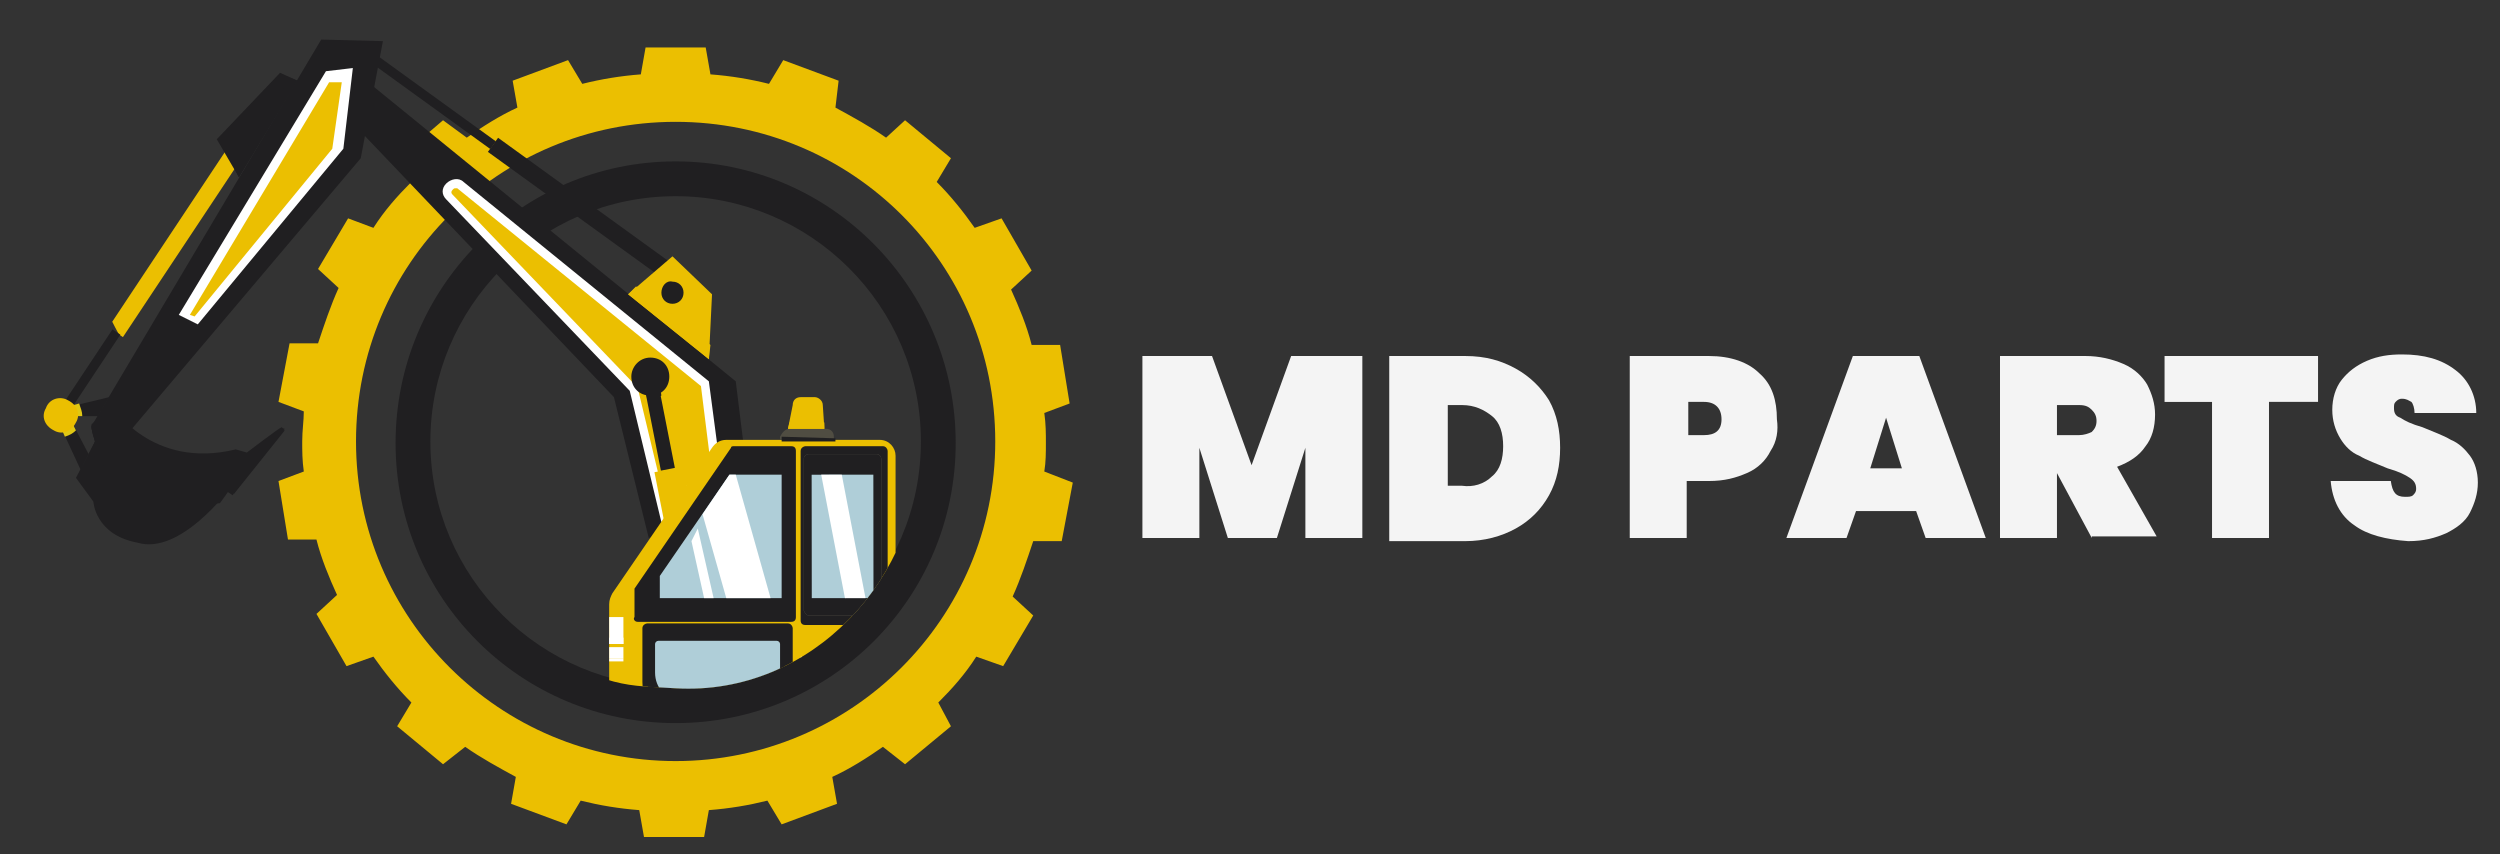 <?xml version="1.0" encoding="utf-8"?>
<!-- Generator: Adobe Illustrator 28.2.0, SVG Export Plug-In . SVG Version: 6.00 Build 0)  -->
<svg version="1.1" id="Layer_1" xmlns="http://www.w3.org/2000/svg" xmlns:xlink="http://www.w3.org/1999/xlink" x="0px" y="0px"
	 viewBox="0 0 158 54" style="enable-background:new 0 0 158 54;" xml:space="preserve">
<rect x="0" y="0" width="158" height="54" fill="#333333" stroke="none"/>
<style type="text/css">
	.st0{fill:#EBBF01;}
	.st1{fill:#201F21;}
	.st2{clip-path:url(#SVGID_00000045617613141126352250000011277235836729610909_);fill:#201F21;}
	.st3{clip-path:url(#SVGID_00000045617613141126352250000011277235836729610909_);fill:#E2BA00;}
	.st4{clip-path:url(#SVGID_00000045617613141126352250000011277235836729610909_);fill:#5D5364;}
	.st5{clip-path:url(#SVGID_00000045617613141126352250000011277235836729610909_);fill:#51464A;}
	.st6{clip-path:url(#SVGID_00000045617613141126352250000011277235836729610909_);fill:#FF9B64;}
	.st7{clip-path:url(#SVGID_00000045617613141126352250000011277235836729610909_);fill:#504D42;}
	.st8{clip-path:url(#SVGID_00000045617613141126352250000011277235836729610909_);fill:#463F3E;}
	.st9{clip-path:url(#SVGID_00000045617613141126352250000011277235836729610909_);fill:#64604F;}
	.st10{clip-path:url(#SVGID_00000045617613141126352250000011277235836729610909_);fill:#FFFFFF;}
	.st11{clip-path:url(#SVGID_00000045617613141126352250000011277235836729610909_);fill:#EBBF01;}
	.st12{clip-path:url(#SVGID_00000045617613141126352250000011277235836729610909_);fill:#AFCED8;}
	.st13{clip-path:url(#SVGID_00000045617613141126352250000011277235836729610909_);fill:#F7EE00;}
	.st14{clip-path:url(#SVGID_00000045617613141126352250000011277235836729610909_);fill:#50414C;}
	.st15{clip-path:url(#SVGID_00000045617613141126352250000011277235836729610909_);fill:#7B6E81;}
	.st16{clip-path:url(#SVGID_00000045617613141126352250000011277235836729610909_);fill:#4D4A3C;}
	.st17{clip-path:url(#SVGID_00000045617613141126352250000011277235836729610909_);fill:#403B39;}
	.st18{clip-path:url(#SVGID_00000045617613141126352250000011277235836729610909_);}
	.st19{fill:#64604F;}
	.st20{fill:#57544F;}
	.st21{fill:#706B58;}
	.st22{clip-path:url(#SVGID_00000045617613141126352250000011277235836729610909_);fill:#757466;}
	.st23{clip-path:url(#SVGID_00000045617613141126352250000011277235836729610909_);fill:#6B6863;}
	.st24{fill:#403B39;}
	.st25{fill:#474140;}
	.st26{fill:#B4A41A;}
	.st27{clip-path:url(#SVGID_00000045617613141126352250000011277235836729610909_);fill:#E0C713;}
	.st28{clip-path:url(#SVGID_00000045617613141126352250000011277235836729610909_);fill:#FCF2BA;}
	.st29{clip-path:url(#SVGID_00000045617613141126352250000011277235836729610909_);fill:#CE704E;}
	.st30{fill:#F4F4F4;}
</style>
<g>
	<g>
		<path class="st0" d="M66.1,28c0-0.6,0-1.2-0.1-1.9l1.6-0.6L67,21.8l-1.8,0c-0.3-1.2-0.8-2.4-1.3-3.5l1.3-1.2l-1.9-3.3l-1.7,0.6
			c-0.7-1-1.5-2-2.4-2.9l0.9-1.5l-2.9-2.4L56,8.7c-1-0.7-2.1-1.3-3.2-1.9L53,5.1l-3.5-1.3l-0.9,1.5c-1.2-0.3-2.4-0.5-3.7-0.6
			l-0.3-1.7l-3.8,0l-0.3,1.7C39.2,4.8,38,5,36.8,5.3l-0.9-1.5l-3.5,1.3l0.3,1.7c-1.1,0.5-2.2,1.2-3.2,1.9L28,7.6L25.2,10l0.8,1.5
			c-0.9,0.9-1.7,1.8-2.4,2.9L22,13.8L20.1,17l1.3,1.2c-0.5,1.1-0.9,2.3-1.3,3.5l-1.8,0l-0.7,3.7l1.6,0.6c0,0.6-0.1,1.2-0.1,1.9
			c0,0.6,0,1.2,0.1,1.9l-1.6,0.6l0.6,3.7l1.8,0c0.3,1.2,0.8,2.4,1.3,3.5l-1.3,1.2l1.9,3.3l1.7-0.6c0.7,1,1.5,2,2.4,2.9l-0.9,1.5
			l2.9,2.4l1.4-1.1c1,0.7,2.1,1.3,3.2,1.9l-0.3,1.7l3.5,1.3l0.9-1.5c1.2,0.3,2.4,0.5,3.7,0.6l0.3,1.7l3.8,0l0.3-1.7
			c1.3-0.1,2.5-0.3,3.7-0.6l0.9,1.5l3.5-1.3l-0.3-1.7c1.1-0.5,2.2-1.2,3.2-1.9l1.4,1.1l2.9-2.4l-0.8-1.5c0.9-0.9,1.7-1.8,2.4-2.9
			l1.7,0.6l1.9-3.2L64,37.7c0.5-1.1,0.9-2.3,1.3-3.5l1.8,0l0.7-3.7L66,29.8C66.1,29.2,66.1,28.6,66.1,28z M42.7,48.1
			c-11.1,0-20.2-9-20.2-20.2s9-20.2,20.2-20.2s20.2,9,20.2,20.2S53.8,48.1,42.7,48.1z"/>
		<path class="st1" d="M42.7,10.2C32.9,10.2,25,18.2,25,28s7.9,17.7,17.7,17.7c9.8,0,17.7-7.9,17.7-17.7S52.5,10.2,42.7,10.2z
			 M42.7,43.4c-8.5,0-15.5-6.9-15.5-15.5c0-8.5,6.9-15.5,15.5-15.5c8.5,0,15.5,6.9,15.5,15.5C58.2,36.5,51.2,43.4,42.7,43.4z"/>
	</g>
	<g>
		<defs>
			<path id="SVGID_1_" d="M58.2,28c0,8.5-6.9,16-15.5,15.5c-3-0.2-4.3,0.1-9.4-3.1c-10.7-6.6-31.6,0.2-32.9-5.7
				C-2.9,19,13.9-1,22.5-1C31-1,58.2,19.4,58.2,28z"/>
		</defs>
		<clipPath id="SVGID_00000080903487570642998280000005954199214751764868_">
			<use xlink:href="#SVGID_1_"  style="overflow:visible;"/>
		</clipPath>
		<path style="clip-path:url(#SVGID_00000080903487570642998280000005954199214751764868_);fill:#201F21;" d="M70.3,45.2l-13.7,0
			l0-8.3l12.7,0c0.9,0,1.6,0.7,1.6,1.6l0,6C71,44.9,70.7,45.2,70.3,45.2z"/>
		
			<rect x="56.6" y="36.9" transform="matrix(1 -1.028700e-03 1.028700e-03 1 -4.223260e-02 5.862609e-02)" style="clip-path:url(#SVGID_00000080903487570642998280000005954199214751764868_);fill:#E2BA00;" width="0.6" height="8.3"/>
		<path style="clip-path:url(#SVGID_00000080903487570642998280000005954199214751764868_);fill:#5D5364;" d="M70.3,45.2l-13.7,0
			l0-1.8l14.3,0l0,1.1C71,44.9,70.7,45.2,70.3,45.2z"/>
		
			<rect x="56.6" y="43.4" transform="matrix(1 -1.050486e-03 1.050486e-03 1 -4.587685e-02 6.706405e-02)" style="clip-path:url(#SVGID_00000080903487570642998280000005954199214751764868_);fill:#51464A;" width="14.3" height="0.6"/>
		<polygon style="clip-path:url(#SVGID_00000080903487570642998280000005954199214751764868_);fill:#FF9B64;" points="71.8,42.6 
			71,43 71,40.3 71.8,40.7 		"/>
		
			<rect x="67.1" y="35.5" transform="matrix(1 -1.045465e-03 1.045465e-03 1 -3.782261e-02 7.112239e-02)" style="clip-path:url(#SVGID_00000080903487570642998280000005954199214751764868_);fill:#504D42;" width="1.8" height="1.4"/>
		
			<rect x="67.1" y="36.5" transform="matrix(1 -1.045452e-03 1.045452e-03 1 -3.832538e-02 7.112233e-02)" style="clip-path:url(#SVGID_00000080903487570642998280000005954199214751764868_);fill:#463F3E;" width="1.8" height="0.5"/>
		
			<rect x="66.5" y="34.9" transform="matrix(1 -1.044932e-03 1.044932e-03 1 -3.697167e-02 7.108478e-02)" style="clip-path:url(#SVGID_00000080903487570642998280000005954199214751764868_);fill:#64604F;" width="3" height="1.1"/>
		<path style="clip-path:url(#SVGID_00000080903487570642998280000005954199214751764868_);fill:#64604F;" d="M57.8,35.5l5.4,0
			c0.3,0,0.5,0.2,0.5,0.4l0.3,1l-7,0l0.3-1C57.3,35.7,57.5,35.5,57.8,35.5z"/>
		
			<rect x="64.5" y="32.3" transform="matrix(1 -1.064217e-03 1.064217e-03 1 -3.680699e-02 6.941019e-02)" style="clip-path:url(#SVGID_00000080903487570642998280000005954199214751764868_);fill:#64604F;" width="1.5" height="4.6"/>
		<polygon style="clip-path:url(#SVGID_00000080903487570642998280000005954199214751764868_);fill:#201F21;" points="41,34 
			38.8,25.1 20.3,5.7 21.8,4 46.5,24.1 47.5,32.2 		"/>
		<path style="clip-path:url(#SVGID_00000080903487570642998280000005954199214751764868_);fill:#FFFFFF;" d="M41.8,33l-2-8.3
			L28.2,12.6c-0.3-0.3-0.3-0.7,0-1l0,0c0.3-0.3,0.8-0.4,1.1-0.1l15.5,12.6l0.7,5.3L41.8,33z"/>
		<path style="clip-path:url(#SVGID_00000080903487570642998280000005954199214751764868_);fill:#EBBF01;" d="M44.9,29.2l-0.6-4.8
			L28.9,11.9c-0.1,0-0.1,0-0.1,0c-0.1,0-0.1,0-0.2,0.1c-0.1,0.1-0.1,0.2,0,0.3l11.7,12.2l1.8,7.5L44.9,29.2z"/>
		<path style="clip-path:url(#SVGID_00000080903487570642998280000005954199214751764868_);fill:#201F21;" d="M39.9,23.8
			c0,0.7,0.5,1.2,1.2,1.2c0.7,0,1.2-0.5,1.2-1.2c0-0.7-0.5-1.2-1.2-1.2C40.4,22.6,39.9,23.2,39.9,23.8z"/>
		
			<rect x="42" y="29.6" transform="matrix(0.981 -0.193 0.193 0.981 -5.553 8.911)" style="clip-path:url(#SVGID_00000080903487570642998280000005954199214751764868_);fill:#EBBF01;" width="1.8" height="6.7"/>
		
			<rect x="41.2" y="23.8" transform="matrix(0.981 -0.193 0.193 0.981 -4.381 8.559)" style="clip-path:url(#SVGID_00000080903487570642998280000005954199214751764868_);fill:#201F21;" width="0.9" height="5.9"/>
		<path style="clip-path:url(#SVGID_00000080903487570642998280000005954199214751764868_);fill:#201F21;" d="M41.8,25
			c-0.2,0.1-0.4,0.2-0.7,0.2c-0.1,0-0.1,0-0.2,0l-0.2-1.3l0.9-0.2L41.8,25z"/>
		<polygon style="clip-path:url(#SVGID_00000080903487570642998280000005954199214751764868_);fill:#504D42;" points="64.8,32.3 
			64.8,30 66.1,29.2 66.5,29.7 65.6,30.4 65.6,32.3 		"/>
		<path style="clip-path:url(#SVGID_00000080903487570642998280000005954199214751764868_);fill:#EBBF01;" d="M38.5,46.9l18.1,0
			l0-18.1c0-0.5-0.4-1-1-1l-9.7,0c-0.4,0-0.7,0.2-0.9,0.5l-6.3,9.2c-0.1,0.2-0.2,0.4-0.2,0.7L38.5,46.9z"/>
		<path style="clip-path:url(#SVGID_00000080903487570642998280000005954199214751764868_);fill:#201F21;" d="M50.9,39.5l4.9,0
			c0.1,0,0.3-0.1,0.3-0.3l0-10.7c0-0.1-0.1-0.3-0.3-0.3l-4.9,0c-0.1,0-0.3,0.1-0.3,0.3l0,10.7C50.6,39.4,50.7,39.5,50.9,39.5z"/>
		<path style="clip-path:url(#SVGID_00000080903487570642998280000005954199214751764868_);fill:#64604F;" d="M51.1,38.9l4.3,0
			c0.1,0,0.3-0.1,0.3-0.3l0-9.6c0-0.1-0.1-0.3-0.3-0.3l-4.3,0c-0.1,0-0.3,0.1-0.3,0.3l0,9.6C50.9,38.8,51,38.9,51.1,38.9z"/>
		<path style="clip-path:url(#SVGID_00000080903487570642998280000005954199214751764868_);fill:#201F21;" d="M51.1,38.9l4.3,0
			c0.1,0,0.3-0.1,0.3-0.3l0-9.6c0-0.1-0.1-0.3-0.3-0.3l-4.3,0c-0.1,0-0.3,0.1-0.3,0.3l0,9.6C50.9,38.8,51,38.9,51.1,38.9z"/>
		
			<rect x="51.3" y="30" transform="matrix(1 -1.052291e-03 1.052291e-03 1 -3.563333e-02 5.609965e-02)" style="clip-path:url(#SVGID_00000080903487570642998280000005954199214751764868_);fill:#AFCED8;" width="3.9" height="7.8"/>
		<path style="clip-path:url(#SVGID_00000080903487570642998280000005954199214751764868_);fill:#201F21;" d="M40.3,39.3l9.7,0
			c0.2,0,0.3-0.1,0.3-0.3l0-10.5c0-0.2-0.1-0.3-0.3-0.3l-3.6,0c-0.1,0-0.2,0-0.2,0.1l-6.1,8.9c0,0,0,0.1,0,0.2l0,1.6
			C40,39.1,40.1,39.3,40.3,39.3z"/>
		<path style="clip-path:url(#SVGID_00000080903487570642998280000005954199214751764868_);fill:#201F21;" d="M40.8,39l8.9,0
			c0.1,0,0.3-0.1,0.3-0.3l0-9.6c0-0.1-0.1-0.3-0.3-0.3l-3.3,0c-0.1,0-0.2,0-0.2,0.1l-5.6,8.1c0,0,0,0.1,0,0.1l0,1.5
			C40.6,38.8,40.7,39,40.8,39z"/>
		<polygon style="clip-path:url(#SVGID_00000080903487570642998280000005954199214751764868_);fill:#AFCED8;" points="41.7,37.8 
			49.4,37.8 49.4,30 46.1,30 41.7,36.4 		"/>
		<path style="clip-path:url(#SVGID_00000080903487570642998280000005954199214751764868_);fill:#201F21;" d="M42.9,45.4l6.9,0
			c0.1,0,0.3-0.1,0.3-0.3l0-5.4c0-0.1-0.1-0.3-0.3-0.3l-8.9,0c-0.1,0-0.3,0.1-0.3,0.3l0,3.4C40.6,44.4,41.6,45.4,42.9,45.4z"/>
		<path style="clip-path:url(#SVGID_00000080903487570642998280000005954199214751764868_);fill:#201F21;" d="M43.1,45l6.2,0
			c0.2,0,0.3-0.2,0.3-0.3l0-4.6c0-0.2-0.2-0.3-0.3-0.3l-8.1,0c-0.2,0-0.3,0.2-0.3,0.3l0,2.8C40.9,44.1,41.9,45.1,43.1,45z"/>
		<path style="clip-path:url(#SVGID_00000080903487570642998280000005954199214751764868_);fill:#AFCED8;" d="M43,44.2l6.1,0
			c0.1,0,0.2-0.1,0.2-0.2l0-3.3c0-0.1-0.1-0.2-0.2-0.2l-7.5,0c-0.1,0-0.2,0.1-0.2,0.2l0,1.8C41.4,43.5,42.1,44.2,43,44.2z"/>
		
			<rect x="38.5" y="45.8" transform="matrix(1 -1.048669e-03 1.048669e-03 1 -4.860434e-02 4.992015e-02)" style="clip-path:url(#SVGID_00000080903487570642998280000005954199214751764868_);fill:#5D5364;" width="18.1" height="1.1"/>
		
			<rect x="51.3" y="43.6" transform="matrix(1 -1.052438e-03 1.052438e-03 1 -4.647653e-02 5.654711e-02)" style="clip-path:url(#SVGID_00000080903487570642998280000005954199214751764868_);fill:#F7EE00;" width="4.7" height="1.2"/>
		
			<rect x="41.2" y="46.9" transform="matrix(1 -1.049732e-03 1.049732e-03 1 -4.982965e-02 5.301778e-02)" style="clip-path:url(#SVGID_00000080903487570642998280000005954199214751764868_);fill:#50414C;" width="18.5" height="1.1"/>
		
			<rect x="39.5" y="48.1" transform="matrix(1 -1.049954e-03 1.049954e-03 1 -5.103999e-02 5.338820e-02)" style="clip-path:url(#SVGID_00000080903487570642998280000005954199214751764868_);fill:#5D5364;" width="22.7" height="1.1"/>
		
			<rect x="39.5" y="48.1" transform="matrix(1 -1.048974e-03 1.048974e-03 1 -5.057228e-02 5.333771e-02)" style="clip-path:url(#SVGID_00000080903487570642998280000005954199214751764868_);fill:#7B6E81;" width="22.7" height="0.3"/>
		<path style="clip-path:url(#SVGID_00000080903487570642998280000005954199214751764868_);fill:#64604F;" d="M37.5,56.3l25.9,0
			c2,0,3.5-1.6,3.5-3.5l0,0c0-2-1.6-3.5-3.5-3.5l-25.9,0c-2,0-3.5,1.6-3.5,3.5l0,0C34,54.7,35.6,56.3,37.5,56.3z"/>
		<path style="clip-path:url(#SVGID_00000080903487570642998280000005954199214751764868_);fill:#4D4A3C;" d="M38,55.8l25,0
			c1.7,0,3-1.3,3-3l0,0c0-1.7-1.3-3-3-3l-25,0c-1.7,0-3,1.3-3,3l0,0C35,54.4,36.3,55.8,38,55.8z"/>
		
			<rect x="38.8" y="51.4" transform="matrix(1 -1.048918e-03 1.048918e-03 1 -5.478359e-02 5.297366e-02)" style="clip-path:url(#SVGID_00000080903487570642998280000005954199214751764868_);fill:#403B39;" width="23.4" height="1.7"/>
		<g style="clip-path:url(#SVGID_00000080903487570642998280000005954199214751764868_);">
			<path class="st19" d="M60.3,52.7c0,1.5,1.2,2.6,2.6,2.6c1.5,0,2.6-1.2,2.6-2.6c0-1.5-1.2-2.6-2.6-2.6
				C61.4,50.1,60.3,51.3,60.3,52.7z"/>
			<path class="st20" d="M60.8,52.7c0,1.2,1,2.1,2.1,2.1c1.2,0,2.1-1,2.1-2.1c0-1.2-1-2.1-2.1-2.1C61.7,50.6,60.8,51.6,60.8,52.7z"
				/>
			<path class="st21" d="M61.1,52.7c0,1,0.8,1.8,1.8,1.8c1,0,1.8-0.8,1.8-1.8c0-1-0.8-1.8-1.8-1.8C61.9,51,61.1,51.8,61.1,52.7z"/>
		</g>
		<g style="clip-path:url(#SVGID_00000080903487570642998280000005954199214751764868_);">
			<path class="st19" d="M35.5,52.8c0,1.5,1.2,2.6,2.6,2.6c1.5,0,2.6-1.2,2.6-2.6c0-1.5-1.2-2.6-2.6-2.6
				C36.7,50.1,35.5,51.3,35.5,52.8z"/>
			<path class="st20" d="M36,52.8c0,1.2,1,2.1,2.1,2.1c1.2,0,2.1-1,2.1-2.1c0-1.2-1-2.1-2.1-2.1C37,50.6,36,51.6,36,52.8z"/>
			<path class="st21" d="M36.4,52.8c0,1,0.8,1.8,1.8,1.8c1,0,1.8-0.8,1.8-1.8c0-1-0.8-1.8-1.8-1.8C37.2,51,36.4,51.8,36.4,52.8z"/>
		</g>
		
			<rect x="39.1" y="49.7" transform="matrix(1 -1.048470e-03 1.048470e-03 1 -5.281173e-02 5.277862e-02)" style="clip-path:url(#SVGID_00000080903487570642998280000005954199214751764868_);fill:#757466;" width="22.4" height="1.3"/>
		
			<rect x="39.1" y="49.7" transform="matrix(1 -1.049462e-03 1.049462e-03 1 -5.240343e-02 5.282787e-02)" style="clip-path:url(#SVGID_00000080903487570642998280000005954199214751764868_);fill:#6B6863;" width="22.4" height="0.4"/>
		<g style="clip-path:url(#SVGID_00000080903487570642998280000005954199214751764868_);">
			<path class="st24" d="M58.9,54.8c0,0.5,0.4,0.9,0.9,0.9c0.5,0,0.9-0.4,0.9-0.9c0-0.5-0.4-0.9-0.9-0.9S58.9,54.3,58.9,54.8z"/>
			<path class="st25" d="M59.3,54.8c0,0.3,0.2,0.6,0.6,0.6c0.3,0,0.6-0.2,0.6-0.6c0-0.3-0.2-0.6-0.6-0.6
				C59.5,54.2,59.3,54.5,59.3,54.8z"/>
			<path class="st24" d="M55.1,54.8c0,0.5,0.4,0.9,0.9,0.9s0.9-0.4,0.9-0.9c0-0.5-0.4-0.9-0.9-0.9C55.5,53.9,55.1,54.3,55.1,54.8z"
				/>
			<path class="st25" d="M55.5,54.8c0,0.3,0.2,0.6,0.6,0.6c0.3,0,0.6-0.2,0.6-0.6c0-0.3-0.2-0.6-0.6-0.6
				C55.7,54.2,55.5,54.5,55.5,54.8z"/>
			<path class="st24" d="M51.3,54.8c0,0.5,0.4,0.9,0.9,0.9c0.5,0,0.9-0.4,0.9-0.9c0-0.5-0.4-0.9-0.9-0.9
				C51.7,53.9,51.3,54.3,51.3,54.8z"/>
			<path class="st25" d="M51.7,54.8c0,0.3,0.2,0.6,0.6,0.6c0.3,0,0.6-0.2,0.6-0.6c0-0.3-0.2-0.6-0.6-0.6
				C51.9,54.2,51.7,54.5,51.7,54.8z"/>
			<path class="st24" d="M47.5,54.8c0,0.5,0.4,0.9,0.9,0.9c0.5,0,0.9-0.4,0.9-0.9c0-0.5-0.4-0.9-0.9-0.9
				C47.9,53.9,47.5,54.3,47.5,54.8z"/>
			<path class="st25" d="M47.9,54.8c0,0.3,0.2,0.6,0.6,0.6c0.3,0,0.6-0.2,0.6-0.6c0-0.3-0.2-0.6-0.6-0.6
				C48.1,54.2,47.9,54.5,47.9,54.8z"/>
			<path class="st24" d="M43.7,54.8c0,0.5,0.4,0.9,0.9,0.9c0.5,0,0.9-0.4,0.9-0.9c0-0.5-0.4-0.9-0.9-0.9S43.7,54.3,43.7,54.8z"/>
			<path class="st25" d="M44.1,54.8c0,0.3,0.2,0.6,0.6,0.6c0.3,0,0.6-0.2,0.6-0.6c0-0.3-0.2-0.6-0.6-0.6
				C44.3,54.2,44,54.5,44.1,54.8z"/>
			<path class="st24" d="M39.9,54.8c0,0.5,0.4,0.9,0.9,0.9c0.5,0,0.9-0.4,0.9-0.9c0-0.5-0.4-0.9-0.9-0.9S39.9,54.3,39.9,54.8z"/>
			<path class="st25" d="M40.2,54.8c0,0.3,0.2,0.6,0.6,0.6c0.3,0,0.6-0.2,0.6-0.6c0-0.3-0.2-0.6-0.6-0.6
				C40.5,54.2,40.2,54.5,40.2,54.8z"/>
		</g>
		
			<rect x="39.1" y="53.5" transform="matrix(1 -1.049463e-03 1.049463e-03 1 -5.676966e-02 5.283479e-02)" style="clip-path:url(#SVGID_00000080903487570642998280000005954199214751764868_);fill:#757466;" width="22.4" height="1.3"/>
		
			<rect x="58.3" y="37.4" transform="matrix(1 -1.052404e-03 1.052404e-03 1 -4.155308e-02 6.527024e-02)" style="clip-path:url(#SVGID_00000080903487570642998280000005954199214751764868_);fill:#EBBF01;" width="7.4" height="4.3"/>
		<g style="clip-path:url(#SVGID_00000080903487570642998280000005954199214751764868_);">
			
				<rect x="58.8" y="38" transform="matrix(1 -1.050766e-03 1.050766e-03 1 -4.001976e-02 6.503657e-02)" class="st26" width="6.1" height="0.3"/>
			
				<rect x="58.8" y="38.9" transform="matrix(1 -1.047143e-03 1.047143e-03 1 -4.082780e-02 6.481373e-02)" class="st26" width="6.1" height="0.3"/>
			
				<rect x="58.8" y="39.8" transform="matrix(1 -1.047143e-03 1.047143e-03 1 -4.177374e-02 6.481520e-02)" class="st26" width="6.1" height="0.3"/>
			
				<rect x="58.8" y="40.7" transform="matrix(1 -1.050767e-03 1.050767e-03 1 -4.286740e-02 6.504110e-02)" class="st26" width="6.1" height="0.3"/>
		</g>
		<path style="clip-path:url(#SVGID_00000080903487570642998280000005954199214751764868_);fill:#504D42;" d="M49.9,27.1l2.3,0
			c0.3,0,0.5,0.2,0.5,0.5l0,0.2l-3.4,0l0-0.2C49.4,27.4,49.6,27.1,49.9,27.1z"/>
		<path style="clip-path:url(#SVGID_00000080903487570642998280000005954199214751764868_);fill:#EBBF01;" d="M49.8,27.1l2.3,0
			L52,25.6c0-0.3-0.3-0.5-0.5-0.5l-0.9,0c-0.3,0-0.5,0.2-0.5,0.5L49.8,27.1z"/>
		
			<rect x="36.2" y="6.3" transform="matrix(0.586 -0.81 0.81 0.586 4.518 35.229)" style="clip-path:url(#SVGID_00000080903487570642998280000005954199214751764868_);fill:#201F21;" width="1.1" height="13.7"/>
		
			<rect x="26.6" y="0.8" transform="matrix(0.586 -0.81 0.81 0.586 6.168 24.287)" style="clip-path:url(#SVGID_00000080903487570642998280000005954199214751764868_);fill:#201F21;" width="0.6" height="10.6"/>
		<polygon style="clip-path:url(#SVGID_00000080903487570642998280000005954199214751764868_);fill:#201F21;" points="24.2,2.6 
			22.8,10 8,27.5 5.8,26.9 20.3,2.5 		"/>
		<polygon style="clip-path:url(#SVGID_00000080903487570642998280000005954199214751764868_);fill:#201F21;" points="4.4,25.7 
			6.9,25.1 6.2,26.3 4.7,26.3 		"/>
		
			<rect x="4.2" y="14.7" transform="matrix(0.553 -0.833 0.833 0.553 -7.716 16.067)" style="clip-path:url(#SVGID_00000080903487570642998280000005954199214751764868_);fill:#EBBF01;" width="13.7" height="1.1"/>
		
			<rect x="2.7" y="23.2" transform="matrix(0.553 -0.833 0.833 0.553 -17.03 15.236)" style="clip-path:url(#SVGID_00000080903487570642998280000005954199214751764868_);fill:#201F21;" width="6" height="0.6"/>
		<polygon style="clip-path:url(#SVGID_00000080903487570642998280000005954199214751764868_);fill:#201F21;" points="18.8,5.1 
			17.7,4.6 13.7,8.8 15.1,11.2 		"/>
		<path style="clip-path:url(#SVGID_00000080903487570642998280000005954199214751764868_);fill:#201F21;" d="M5.9,31.7l-1.1-1.5
			L6,27.9c0,0-0.3-1-0.2-1.1c0.1-0.1,1.3-1.1,1.3-1.1s2.5,4,7.8,2.7l0.7,0.2c0,0,2.1-1.6,2.2-1.6c0.1,0.1,0.2,0.1,0.2,0.1l-3.2,4
			l-0.3-0.2c0,0-3.1,4.2-5.8,3.4C6,33.8,5.9,31.7,5.9,31.7z"/>
		<path style="clip-path:url(#SVGID_00000080903487570642998280000005954199214751764868_);fill:#201F21;" d="M5.8,26.9
			c0.1-0.1,1.3-1.1,1.3-1.1s2.4,3.8,7.4,2.8l0.7,2l-0.5,0.7l-0.3-0.2c0,0-0.2,0.3-0.5,0.7c-1.5,0.2-5.3,0.2-8.2-3.2L6,27.9
			C6,27.9,5.7,27,5.8,26.9z"/>
		<path style="clip-path:url(#SVGID_00000080903487570642998280000005954199214751764868_);fill:#201F21;" d="M5.8,26.9
			c0.1-0.1,1.3-1.1,1.3-1.1s2.5,4,7.8,2.7l0.7,0.2c0,0,2.1-1.6,2.2-1.6c0.1,0.1,0.2,0.1,0.2,0.1l-3.2,4l-0.3-0.2
			c0,0-5.1,0.5-8.4-3.2C6,27.9,5.7,27,5.8,26.9z"/>
		<polygon style="clip-path:url(#SVGID_00000080903487570642998280000005954199214751764868_);fill:#201F21;" points="3.8,26.9 
			5.1,29.7 5.6,28.7 4.5,26.6 		"/>
		<path style="clip-path:url(#SVGID_00000080903487570642998280000005954199214751764868_);fill:#E0C713;" d="M4.8,27.2
			c-0.2,0.2-0.4,0.3-0.7,0.4l-0.3-0.7l0.7-0.3L4.8,27.2z"/>
		<path style="clip-path:url(#SVGID_00000080903487570642998280000005954199214751764868_);fill:#E0C713;" d="M5.2,26.3l-0.5,0
			l-0.4-0.6L5,25.5C5.1,25.8,5.2,26,5.2,26.3z"/>
		<path style="clip-path:url(#SVGID_00000080903487570642998280000005954199214751764868_);fill:#EBBF01;" d="M2.9,25.8
			c-0.3,0.5-0.1,1.1,0.5,1.4c0.5,0.3,1.1,0.1,1.4-0.5c0.3-0.5,0.1-1.1-0.5-1.4C3.8,25,3.1,25.2,2.9,25.8z"/>
		<path style="clip-path:url(#SVGID_00000080903487570642998280000005954199214751764868_);fill:#201F21;" d="M40.2,23.8
			c0,0.5,0.4,0.9,0.9,0.9c0.5,0,0.9-0.4,0.9-0.9c0-0.5-0.4-0.9-0.9-0.9C40.6,22.9,40.2,23.3,40.2,23.8z"/>
		<path style="clip-path:url(#SVGID_00000080903487570642998280000005954199214751764868_);fill:#201F21;" d="M40.5,23.8
			c0,0.3,0.3,0.6,0.6,0.6c0.3,0,0.6-0.3,0.6-0.6c0-0.3-0.3-0.6-0.6-0.6C40.8,23.2,40.5,23.5,40.5,23.8z"/>
		<path style="clip-path:url(#SVGID_00000080903487570642998280000005954199214751764868_);fill:#201F21;" d="M40.7,23.8
			c0,0.2,0.2,0.4,0.4,0.4c0.2,0,0.4-0.2,0.4-0.4c0-0.2-0.2-0.4-0.4-0.4C40.9,23.4,40.7,23.6,40.7,23.8z"/>
		<polygon style="clip-path:url(#SVGID_00000080903487570642998280000005954199214751764868_);fill:#EBBF01;" points="39.7,18.6 
			42.5,16.2 45,18.6 44.8,22.7 		"/>
		<polygon style="clip-path:url(#SVGID_00000080903487570642998280000005954199214751764868_);fill:#EBBF01;" points="44.8,22.7 
			39.7,18.6 40.2,18.1 44.9,21.8 		"/>
		<path style="clip-path:url(#SVGID_00000080903487570642998280000005954199214751764868_);fill:#201F21;" d="M41.8,18.5
			c0,0.4,0.3,0.7,0.7,0.7c0.4,0,0.7-0.3,0.7-0.7c0-0.4-0.3-0.7-0.7-0.7C42.1,17.7,41.8,18.1,41.8,18.5z"/>
		<path style="clip-path:url(#SVGID_00000080903487570642998280000005954199214751764868_);fill:#201F21;" d="M42,18.5
			c0,0.3,0.2,0.5,0.5,0.5c0.3,0,0.5-0.2,0.5-0.5c0-0.3-0.2-0.5-0.5-0.5S42,18.2,42,18.5z"/>
		<polygon style="clip-path:url(#SVGID_00000080903487570642998280000005954199214751764868_);fill:#FFFFFF;" points="20.6,4.5 
			22.3,4.3 21.7,9.4 12.5,20.5 11.3,19.9 		"/>
		<polygon style="clip-path:url(#SVGID_00000080903487570642998280000005954199214751764868_);fill:#EBBF01;" points="12.3,20 
			21,9.4 21.6,5.2 20.8,5.2 12,19.9 		"/>
		<polygon style="clip-path:url(#SVGID_00000080903487570642998280000005954199214751764868_);fill:#FFFFFF;" points="48.7,37.8 
			45.9,37.8 44.4,32.5 46.1,30 46.5,30 		"/>
		<polygon style="clip-path:url(#SVGID_00000080903487570642998280000005954199214751764868_);fill:#FFFFFF;" points="44.1,33.4 
			45.1,37.8 44.5,37.8 43.7,34.2 		"/>
		<polygon style="clip-path:url(#SVGID_00000080903487570642998280000005954199214751764868_);fill:#FFFFFF;" points="53.4,37.8 
			54.7,37.8 53.2,30 51.9,30 		"/>
		
			<rect x="50.6" y="41.5" transform="matrix(1 -1.050956e-03 1.050956e-03 1 -4.369125e-02 5.597728e-02)" style="clip-path:url(#SVGID_00000080903487570642998280000005954199214751764868_);fill:#FCF2BA;" width="5.3" height="0.2"/>
		
			<rect x="38.5" y="39" transform="matrix(1 -1.062803e-03 1.062803e-03 1 -4.230938e-02 4.144194e-02)" style="clip-path:url(#SVGID_00000080903487570642998280000005954199214751764868_);fill:#FFFFFF;" width="0.9" height="1.7"/>
		
			<rect x="38.5" y="40.3" transform="matrix(1 -1.062803e-03 1.062803e-03 1 -4.304086e-02 4.144309e-02)" style="clip-path:url(#SVGID_00000080903487570642998280000005954199214751764868_);fill:#FFFFFF;" width="0.9" height="0.4"/>
		
			<rect x="38.5" y="40.9" transform="matrix(1 -1.039181e-03 1.039181e-03 1 -4.287432e-02 4.052272e-02)" style="clip-path:url(#SVGID_00000080903487570642998280000005954199214751764868_);fill:#FFFFFF;" width="0.9" height="0.7"/>
		
			<rect x="38.5" y="41.6" transform="matrix(1 -1.039181e-03 1.039181e-03 1 -4.332130e-02 4.052343e-02)" style="clip-path:url(#SVGID_00000080903487570642998280000005954199214751764868_);fill:#FFFFFF;" width="0.9" height="0.2"/>
		<polygon style="clip-path:url(#SVGID_00000080903487570642998280000005954199214751764868_);fill:#EBBF01;" points="52.1,26.7 
			52.1,27.1 49.8,27.1 49.9,26.7 		"/>
		<path style="clip-path:url(#SVGID_00000080903487570642998280000005954199214751764868_);fill:#201F21;" d="M52.8,27.7l0,0.2
			l-3.4,0l0-0.2c0,0,0-0.1,0-0.1L52.8,27.7C52.8,27.6,52.8,27.6,52.8,27.7z"/>
		<path style="clip-path:url(#SVGID_00000080903487570642998280000005954199214751764868_);fill:#EBBF01;" d="M50.9,26
			c0,0.2,0.2,0.4,0.4,0.4c0.2,0,0.4-0.2,0.4-0.4c0-0.2-0.2-0.4-0.4-0.4C51,25.5,50.9,25.7,50.9,26z"/>
		<path style="clip-path:url(#SVGID_00000080903487570642998280000005954199214751764868_);fill:#EBBF01;" d="M50.4,26
			c0,0.2,0.2,0.4,0.4,0.4c0.2,0,0.4-0.2,0.4-0.4c0-0.2-0.2-0.4-0.4-0.4C50.5,25.5,50.4,25.7,50.4,26z"/>
		<polygon style="clip-path:url(#SVGID_00000080903487570642998280000005954199214751764868_);fill:#201F21;" points="18.3,4.9 
			18.8,5.1 15.1,11.2 14.8,10.6 		"/>
		<polygon style="clip-path:url(#SVGID_00000080903487570642998280000005954199214751764868_);fill:#4D4A3C;" points="64,36.9 
			56.9,36.9 57.1,36.5 63.9,36.5 		"/>
		
			<rect x="64.5" y="36.5" transform="matrix(1 -1.017984e-03 1.017984e-03 1 -3.732381e-02 6.639724e-02)" style="clip-path:url(#SVGID_00000080903487570642998280000005954199214751764868_);fill:#4D4A3C;" width="1.5" height="0.5"/>
		<polygon style="clip-path:url(#SVGID_00000080903487570642998280000005954199214751764868_);fill:#CE704E;" points="71.3,42.9 
			71,43 71,40.3 71.3,40.5 		"/>
		
			<rect x="68.6" y="39" transform="matrix(1 -1.048039e-03 1.048039e-03 1 -4.097835e-02 7.318011e-02)" style="clip-path:url(#SVGID_00000080903487570642998280000005954199214751764868_);fill:#EBBF01;" width="2.4" height="0.2"/>
		
			<rect x="68.6" y="39.6" transform="matrix(1 -1.048039e-03 1.048039e-03 1 -4.164121e-02 7.318115e-02)" style="clip-path:url(#SVGID_00000080903487570642998280000005954199214751764868_);fill:#EBBF01;" width="2.4" height="0.2"/>
		
			<rect x="68.6" y="40.3" transform="matrix(1 -1.048039e-03 1.048039e-03 1 -4.230407e-02 7.318220e-02)" style="clip-path:url(#SVGID_00000080903487570642998280000005954199214751764868_);fill:#EBBF01;" width="2.4" height="0.2"/>
		
			<rect x="68.6" y="40.9" transform="matrix(1 -1.038598e-03 1.038598e-03 1 -4.258020e-02 7.252373e-02)" style="clip-path:url(#SVGID_00000080903487570642998280000005954199214751764868_);fill:#EBBF01;" width="2.4" height="0.2"/>
		
			<rect x="39.1" y="54.3" transform="matrix(1 -1.049462e-03 1.049462e-03 1 -5.722108e-02 5.283544e-02)" style="clip-path:url(#SVGID_00000080903487570642998280000005954199214751764868_);fill:#6B6863;" width="22.4" height="0.4"/>
	</g>
</g>
<g>
	<g>
		<path class="st30" d="M86.1,22.5V34h-3.6v-5.7L80.7,34h-3.1l-1.8-5.7V34h-3.6V22.5h4.4l2.5,6.9l2.5-6.9H86.1z"/>
		<path class="st30" d="M95.8,23.3c0.9,0.5,1.6,1.2,2.1,2c0.5,0.9,0.7,1.9,0.7,3c0,1.1-0.2,2.1-0.7,3c-0.5,0.9-1.2,1.6-2.1,2.1
			c-0.9,0.5-2,0.8-3.2,0.8h-4.8V22.5h4.8C93.9,22.5,94.9,22.8,95.8,23.3z M94.3,30.1c0.5-0.4,0.7-1.1,0.7-1.9c0-0.8-0.2-1.5-0.7-1.9
			c-0.5-0.4-1.1-0.7-1.9-0.7h-0.9v5.1h0.9C93.1,30.8,93.8,30.6,94.3,30.1z"/>
		<path class="st30" d="M111.9,28.5c-0.3,0.6-0.8,1.1-1.5,1.4s-1.4,0.5-2.4,0.5h-1.4V34H103V22.5h5c1.4,0,2.5,0.4,3.2,1.1
			c0.8,0.7,1.1,1.7,1.1,2.9C112.4,27.2,112.3,27.9,111.9,28.5z M108.8,26.5c0-0.7-0.4-1.1-1.1-1.1h-1v2.1h1
			C108.4,27.5,108.8,27.2,108.8,26.5z"/>
		<path class="st30" d="M121.1,32.3h-3.8l-0.6,1.7h-3.8l4.2-11.5h4.2l4.2,11.5h-3.8L121.1,32.3z M120.2,29.6l-1-3.2l-1,3.2H120.2z"
			/>
		<path class="st30" d="M132.2,34l-2.2-4.1h0V34h-3.6V22.5h5.4c0.9,0,1.7,0.2,2.4,0.5c0.7,0.3,1.2,0.8,1.5,1.3
			c0.3,0.6,0.5,1.2,0.5,1.9c0,0.8-0.2,1.5-0.6,2c-0.4,0.6-1,1-1.8,1.3l2.5,4.4H132.2z M130,27.5h1.4c0.3,0,0.6-0.1,0.8-0.2
			c0.2-0.2,0.3-0.4,0.3-0.7c0-0.3-0.1-0.5-0.3-0.7c-0.2-0.2-0.4-0.3-0.8-0.3H130V27.5z"/>
		<path class="st30" d="M146.5,22.5v2.9h-3.1V34h-3.6v-8.6h-3v-2.9H146.5z"/>
		<path class="st30" d="M148.8,33.2c-0.9-0.6-1.4-1.6-1.5-2.8h3.8c0.1,0.7,0.3,1,0.9,1c0.2,0,0.4,0,0.5-0.1c0.1-0.1,0.2-0.2,0.2-0.4
			c0-0.3-0.1-0.5-0.4-0.7c-0.3-0.2-0.7-0.4-1.4-0.6c-0.7-0.3-1.3-0.5-1.8-0.8c-0.5-0.2-0.9-0.6-1.2-1.1c-0.3-0.5-0.5-1.1-0.5-1.8
			c0-0.7,0.2-1.4,0.6-1.9c0.4-0.5,0.9-0.9,1.6-1.2c0.7-0.3,1.4-0.4,2.2-0.4c1.4,0,2.5,0.3,3.4,1c0.8,0.6,1.3,1.6,1.3,2.7h-3.9
			c0-0.3-0.1-0.6-0.2-0.7c-0.2-0.1-0.3-0.2-0.6-0.2c-0.2,0-0.3,0.1-0.4,0.2c-0.1,0.1-0.1,0.2-0.1,0.4c0,0.3,0.1,0.5,0.4,0.6
			c0.3,0.2,0.7,0.4,1.4,0.6c0.7,0.3,1.3,0.5,1.8,0.8c0.5,0.2,0.9,0.6,1.2,1c0.3,0.4,0.5,1,0.5,1.7c0,0.7-0.2,1.3-0.5,1.9
			s-0.9,1-1.5,1.3c-0.7,0.3-1.4,0.5-2.4,0.5C150.8,34.1,149.6,33.8,148.8,33.2z"/>
	</g>
</g>
</svg>
